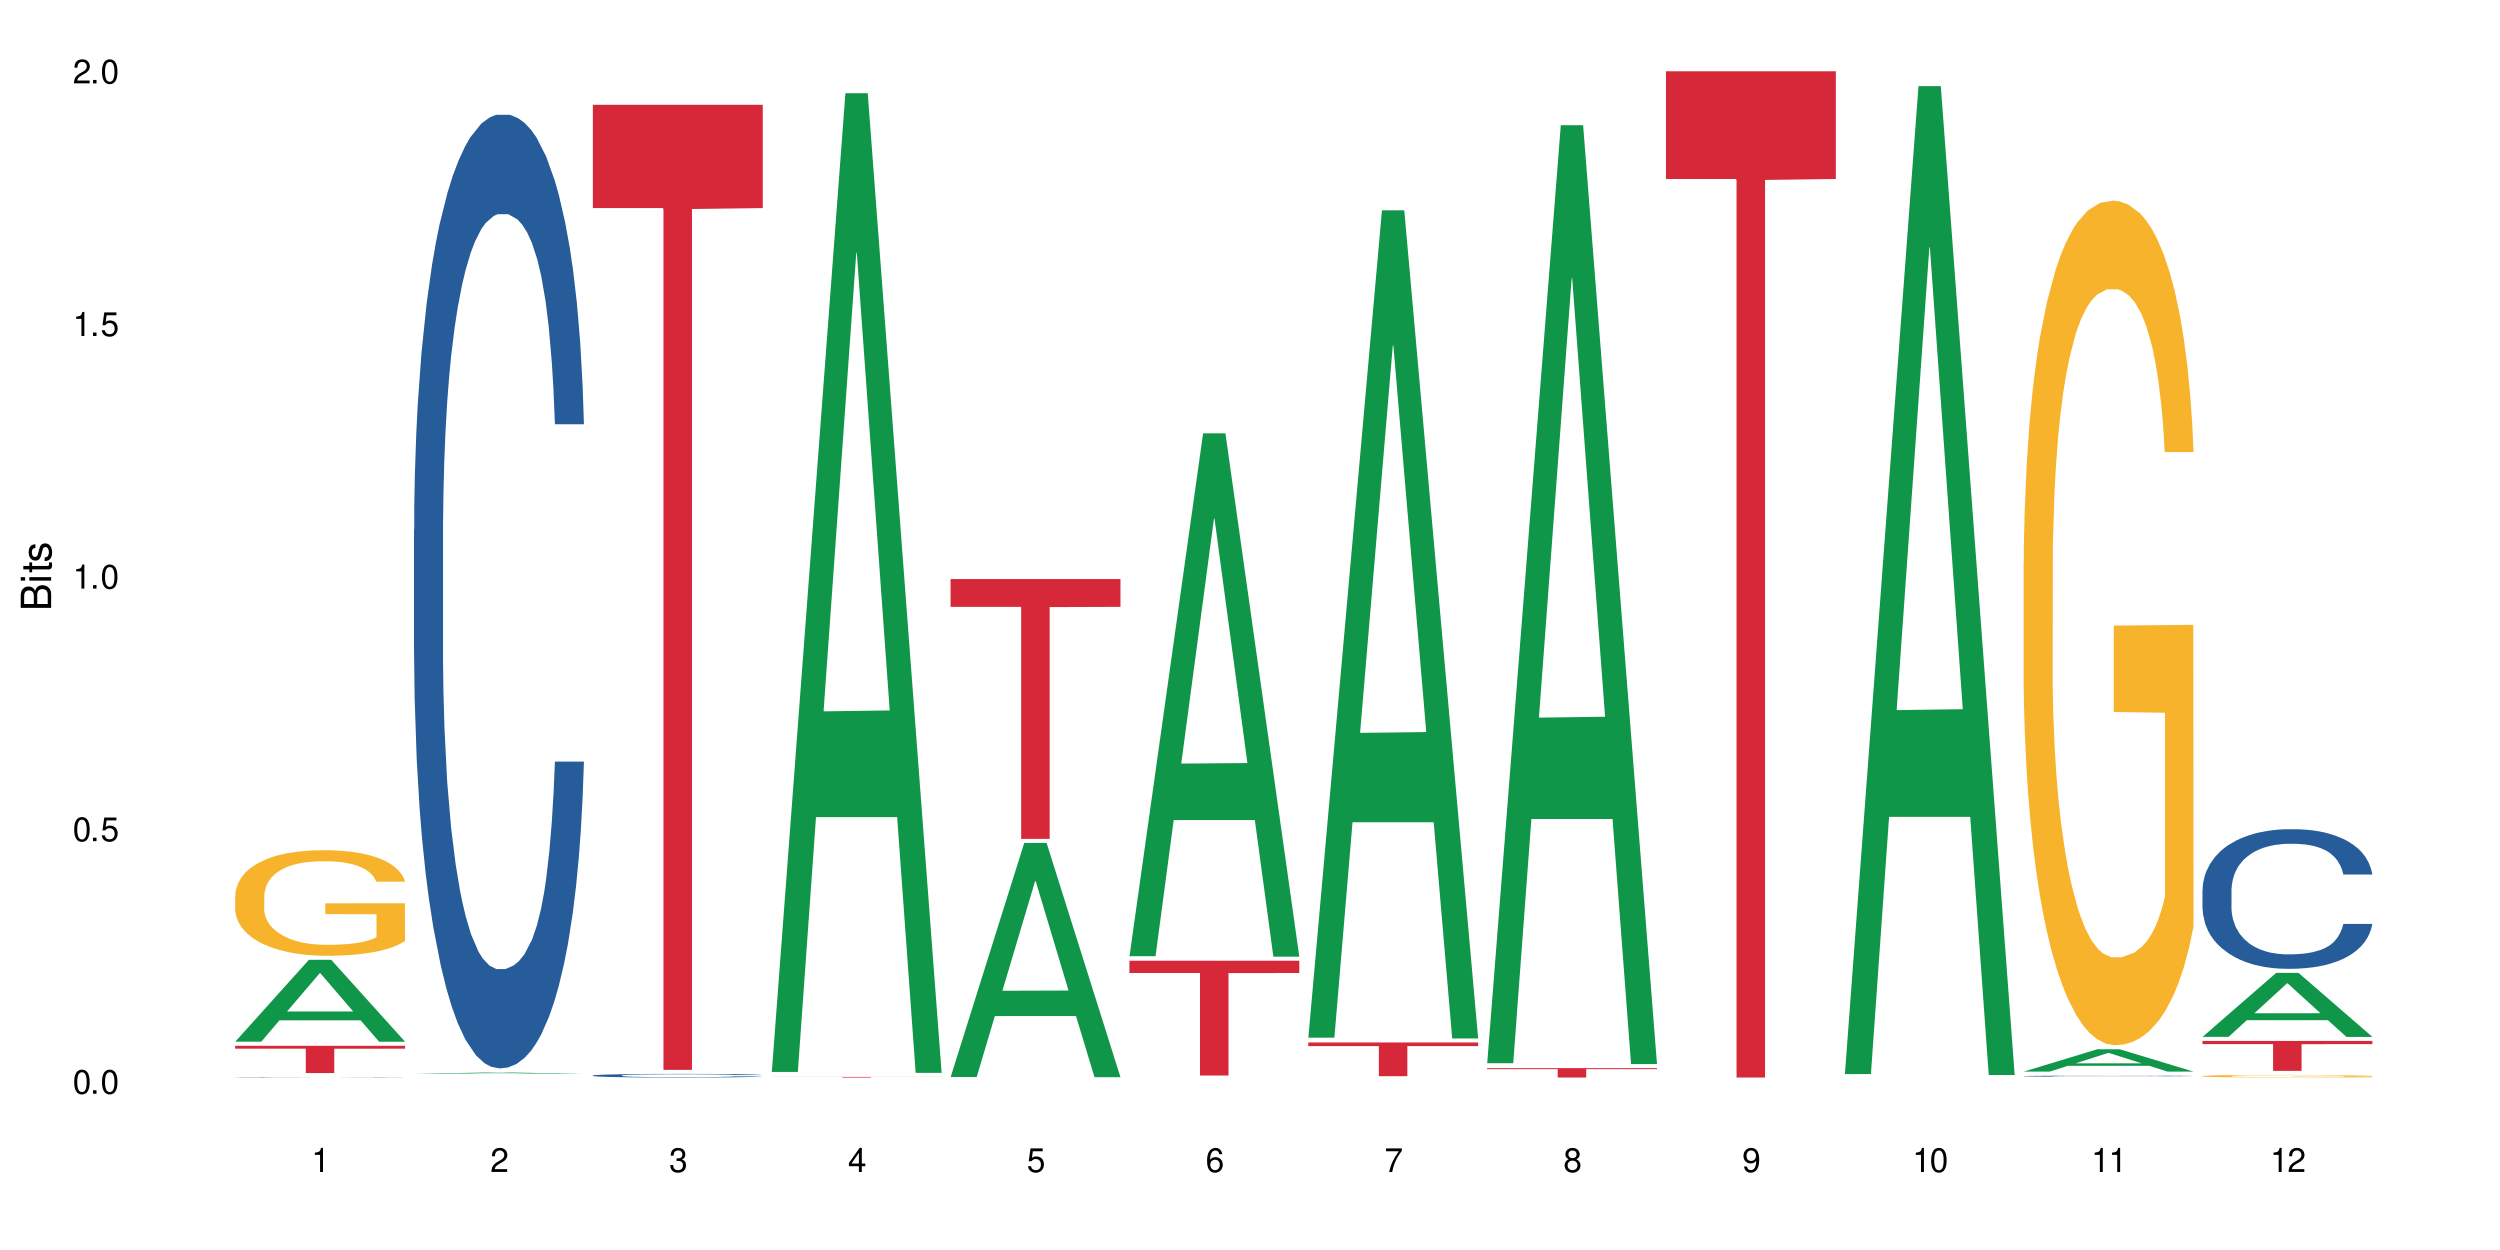 <?xml version="1.0" encoding="UTF-8"?>
<svg xmlns="http://www.w3.org/2000/svg" xmlns:xlink="http://www.w3.org/1999/xlink" width="720" height="360" viewBox="0 0 720 360">
<defs>
<g>
<g id="glyph-0-0">
</g>
<g id="glyph-0-1">
<path d="M 2.641 -6.938 C 2 -6.938 1.422 -6.656 1.078 -6.172 C 0.641 -5.562 0.406 -4.641 0.406 -3.359 C 0.406 -1.016 1.188 0.219 2.641 0.219 C 4.078 0.219 4.859 -1.016 4.859 -3.297 C 4.859 -4.641 4.656 -5.547 4.203 -6.172 C 3.844 -6.656 3.281 -6.938 2.641 -6.938 Z M 2.641 -6.188 C 3.547 -6.188 4 -5.25 4 -3.375 C 4 -1.406 3.562 -0.484 2.625 -0.484 C 1.734 -0.484 1.281 -1.438 1.281 -3.344 C 1.281 -5.25 1.734 -6.188 2.641 -6.188 Z M 2.641 -6.188 "/>
</g>
<g id="glyph-0-2">
<path d="M 1.828 -1 L 0.828 -1 L 0.828 0 L 1.828 0 Z M 1.828 -1 "/>
</g>
<g id="glyph-0-3">
<path d="M 4.562 -6.797 L 1.062 -6.797 L 0.547 -3.094 L 1.328 -3.094 C 1.719 -3.562 2.047 -3.734 2.578 -3.734 C 3.484 -3.734 4.062 -3.109 4.062 -2.094 C 4.062 -1.125 3.484 -0.531 2.578 -0.531 C 1.828 -0.531 1.375 -0.906 1.188 -1.672 L 0.328 -1.672 C 0.453 -1.109 0.547 -0.844 0.75 -0.594 C 1.125 -0.078 1.828 0.219 2.594 0.219 C 3.969 0.219 4.922 -0.781 4.922 -2.219 C 4.922 -3.562 4.031 -4.484 2.719 -4.484 C 2.25 -4.484 1.859 -4.359 1.469 -4.062 L 1.734 -5.969 L 4.562 -5.969 Z M 4.562 -6.797 "/>
</g>
<g id="glyph-0-4">
<path d="M 2.484 -4.938 L 2.484 0 L 3.328 0 L 3.328 -6.938 L 2.766 -6.938 C 2.469 -5.875 2.281 -5.734 0.984 -5.562 L 0.984 -4.938 Z M 2.484 -4.938 "/>
</g>
<g id="glyph-0-5">
<path d="M 4.859 -0.828 L 1.281 -0.828 C 1.359 -1.406 1.672 -1.781 2.5 -2.281 L 3.469 -2.828 C 4.406 -3.344 4.906 -4.062 4.906 -4.906 C 4.906 -5.484 4.672 -6.031 4.266 -6.406 C 3.859 -6.766 3.375 -6.938 2.719 -6.938 C 1.859 -6.938 1.219 -6.625 0.844 -6.031 C 0.609 -5.672 0.5 -5.234 0.484 -4.531 L 1.328 -4.531 C 1.359 -5.016 1.406 -5.281 1.531 -5.516 C 1.75 -5.938 2.188 -6.203 2.703 -6.203 C 3.469 -6.203 4.031 -5.641 4.031 -4.891 C 4.031 -4.344 3.719 -3.859 3.125 -3.516 L 2.234 -3 C 0.812 -2.172 0.406 -1.531 0.328 -0.016 L 4.859 -0.016 Z M 4.859 -0.828 "/>
</g>
<g id="glyph-0-6">
<path d="M 2.125 -3.188 L 2.578 -3.188 C 3.5 -3.188 3.984 -2.766 3.984 -1.922 C 3.984 -1.062 3.469 -0.531 2.594 -0.531 C 1.656 -0.531 1.203 -1 1.156 -2.016 L 0.312 -2.016 C 0.344 -1.453 0.438 -1.094 0.609 -0.781 C 0.953 -0.109 1.625 0.219 2.547 0.219 C 3.953 0.219 4.859 -0.625 4.859 -1.938 C 4.859 -2.828 4.516 -3.297 3.703 -3.594 C 4.344 -3.844 4.656 -4.328 4.656 -5.031 C 4.656 -6.219 3.875 -6.938 2.578 -6.938 C 1.203 -6.938 0.484 -6.172 0.453 -4.703 L 1.297 -4.703 C 1.312 -5.125 1.344 -5.359 1.453 -5.578 C 1.641 -5.969 2.062 -6.203 2.594 -6.203 C 3.344 -6.203 3.797 -5.75 3.797 -5 C 3.797 -4.516 3.609 -4.219 3.25 -4.047 C 3.016 -3.953 2.703 -3.922 2.125 -3.906 Z M 2.125 -3.188 "/>
</g>
<g id="glyph-0-7">
<path d="M 3.141 -1.672 L 3.141 0 L 3.984 0 L 3.984 -1.672 L 4.984 -1.672 L 4.984 -2.438 L 3.984 -2.438 L 3.984 -6.938 L 3.359 -6.938 L 0.266 -2.578 L 0.266 -1.672 Z M 3.141 -2.438 L 1 -2.438 L 3.141 -5.5 Z M 3.141 -2.438 "/>
</g>
<g id="glyph-0-8">
<path d="M 4.781 -5.125 C 4.609 -6.266 3.891 -6.938 2.844 -6.938 C 2.094 -6.938 1.422 -6.578 1.031 -5.953 C 0.594 -5.266 0.406 -4.422 0.406 -3.172 C 0.406 -2 0.578 -1.25 0.984 -0.641 C 1.359 -0.078 1.953 0.219 2.703 0.219 C 3.984 0.219 4.922 -0.75 4.922 -2.094 C 4.922 -3.375 4.062 -4.281 2.844 -4.281 C 2.172 -4.281 1.641 -4.031 1.281 -3.516 C 1.281 -5.234 1.828 -6.188 2.797 -6.188 C 3.391 -6.188 3.797 -5.797 3.938 -5.125 Z M 2.734 -3.531 C 3.547 -3.531 4.062 -2.953 4.062 -2.031 C 4.062 -1.156 3.484 -0.531 2.703 -0.531 C 1.922 -0.531 1.328 -1.188 1.328 -2.078 C 1.328 -2.938 1.906 -3.531 2.734 -3.531 Z M 2.734 -3.531 "/>
</g>
<g id="glyph-0-9">
<path d="M 4.984 -6.797 L 0.438 -6.797 L 0.438 -5.969 L 4.109 -5.969 C 2.5 -3.656 1.828 -2.234 1.328 0 L 2.219 0 C 2.594 -2.172 3.453 -4.047 4.984 -6.094 Z M 4.984 -6.797 "/>
</g>
<g id="glyph-0-10">
<path d="M 3.75 -3.656 C 4.469 -4.094 4.688 -4.438 4.688 -5.078 C 4.688 -6.172 3.844 -6.938 2.641 -6.938 C 1.438 -6.938 0.594 -6.172 0.594 -5.094 C 0.594 -4.438 0.812 -4.094 1.516 -3.656 C 0.734 -3.266 0.359 -2.703 0.359 -1.922 C 0.359 -0.656 1.281 0.219 2.641 0.219 C 3.984 0.219 4.922 -0.656 4.922 -1.922 C 4.922 -2.703 4.531 -3.266 3.75 -3.656 Z M 2.641 -6.188 C 3.359 -6.188 3.812 -5.75 3.812 -5.062 C 3.812 -4.406 3.344 -3.984 2.641 -3.984 C 1.922 -3.984 1.453 -4.406 1.453 -5.078 C 1.453 -5.75 1.922 -6.188 2.641 -6.188 Z M 2.641 -3.266 C 3.484 -3.266 4.062 -2.719 4.062 -1.906 C 4.062 -1.078 3.484 -0.531 2.625 -0.531 C 1.797 -0.531 1.219 -1.094 1.219 -1.906 C 1.219 -2.719 1.781 -3.266 2.641 -3.266 Z M 2.641 -3.266 "/>
</g>
<g id="glyph-0-11">
<path d="M 0.516 -1.578 C 0.672 -0.453 1.406 0.219 2.438 0.219 C 3.188 0.219 3.859 -0.141 4.266 -0.766 C 4.688 -1.453 4.891 -2.297 4.891 -3.547 C 4.891 -4.719 4.703 -5.453 4.312 -6.078 C 3.938 -6.641 3.344 -6.938 2.594 -6.938 C 1.297 -6.938 0.359 -5.969 0.359 -4.625 C 0.359 -3.344 1.234 -2.453 2.453 -2.453 C 3.094 -2.453 3.578 -2.672 4.016 -3.203 C 4 -1.484 3.469 -0.531 2.5 -0.531 C 1.906 -0.531 1.484 -0.906 1.359 -1.578 Z M 2.578 -6.203 C 3.375 -6.203 3.969 -5.531 3.969 -4.641 C 3.969 -3.797 3.391 -3.188 2.547 -3.188 C 1.734 -3.188 1.234 -3.766 1.234 -4.688 C 1.234 -5.562 1.797 -6.203 2.578 -6.203 Z M 2.578 -6.203 "/>
</g>
<g id="glyph-1-0">
</g>
<g id="glyph-1-1">
<path d="M 0 -0.953 L 0 -4.891 C 0 -5.719 -0.234 -6.344 -0.734 -6.797 C -1.188 -7.234 -1.812 -7.469 -2.5 -7.469 C -3.547 -7.469 -4.188 -7 -4.625 -5.875 C -4.984 -6.688 -5.625 -7.094 -6.531 -7.094 C -7.172 -7.094 -7.734 -6.859 -8.141 -6.391 C -8.562 -5.922 -8.75 -5.344 -8.75 -4.5 L -8.75 -0.953 Z M -4.984 -2.062 L -7.766 -2.062 L -7.766 -4.219 C -7.766 -4.844 -7.688 -5.203 -7.453 -5.5 C -7.219 -5.812 -6.859 -5.969 -6.375 -5.969 C -5.891 -5.969 -5.531 -5.812 -5.297 -5.5 C -5.062 -5.203 -4.984 -4.844 -4.984 -4.219 Z M -0.984 -2.062 L -4 -2.062 L -4 -4.781 C -4 -5.766 -3.438 -6.359 -2.484 -6.359 C -1.547 -6.359 -0.984 -5.766 -0.984 -4.781 Z M -0.984 -2.062 "/>
</g>
<g id="glyph-1-2">
<path d="M -6.281 -1.797 L -6.281 -0.797 L 0 -0.797 L 0 -1.797 Z M -8.75 -1.797 L -8.75 -0.797 L -7.484 -0.797 L -7.484 -1.797 Z M -8.75 -1.797 "/>
</g>
<g id="glyph-1-3">
<path d="M -6.281 -3.047 L -6.281 -2.016 L -8.016 -2.016 L -8.016 -1.016 L -6.281 -1.016 L -6.281 -0.172 L -5.469 -0.172 L -5.469 -1.016 L -0.719 -1.016 C -0.078 -1.016 0.281 -1.453 0.281 -2.234 C 0.281 -2.5 0.25 -2.719 0.188 -3.047 L -0.641 -3.047 C -0.609 -2.906 -0.594 -2.766 -0.594 -2.562 C -0.594 -2.141 -0.719 -2.016 -1.156 -2.016 L -5.469 -2.016 L -5.469 -3.047 Z M -6.281 -3.047 "/>
</g>
<g id="glyph-1-4">
<path d="M -4.531 -5.25 C -5.766 -5.25 -6.469 -4.422 -6.469 -2.969 C -6.469 -1.516 -5.719 -0.562 -4.547 -0.562 C -3.562 -0.562 -3.094 -1.062 -2.734 -2.562 L -2.516 -3.484 C -2.344 -4.188 -2.094 -4.469 -1.641 -4.469 C -1.047 -4.469 -0.641 -3.875 -0.641 -3 C -0.641 -2.453 -0.797 -2 -1.062 -1.75 C -1.25 -1.594 -1.422 -1.531 -1.875 -1.469 L -1.875 -0.406 C -0.422 -0.453 0.281 -1.266 0.281 -2.922 C 0.281 -4.5 -0.5 -5.516 -1.719 -5.516 C -2.656 -5.516 -3.172 -4.984 -3.469 -3.734 L -3.703 -2.766 C -3.891 -1.953 -4.156 -1.609 -4.594 -1.609 C -5.188 -1.609 -5.547 -2.125 -5.547 -2.938 C -5.547 -3.75 -5.203 -4.172 -4.531 -4.203 Z M -4.531 -5.25 "/>
</g>
</g>
</defs>
<rect x="-72" y="-36" width="864" height="432" fill="rgb(100%, 100%, 100%)" fill-opacity="1"/>
<path fill-rule="nonzero" fill="rgb(6.275%, 58.824%, 28.235%)" fill-opacity="1" d="M 67.73 299.996 L 67.785 299.977 L 88.957 276.426 L 95.387 276.426 L 116.664 300.02 L 109.188 300.02 L 103.855 293.859 L 80.488 293.859 L 75.258 299.996 L 67.73 299.996 L 82.734 291.312 L 101.711 291.293 L 92.25 280.281 L 92.145 280.262 L 92.039 280.328 L 82.684 291.293 L 82.734 291.312 Z M 67.73 299.996 "/>
<path fill-rule="nonzero" fill="rgb(14.51%, 36.078%, 60%)" fill-opacity="1" d="M 67.73 310.262 L 67.789 310.262 L 67.969 310.254 L 68.805 310.246 L 69.879 310.238 L 71.371 310.234 L 72.922 310.23 L 74.055 310.227 L 75.07 310.223 L 77.398 310.219 L 78.891 310.219 L 80.5 310.215 L 82.469 310.215 L 83.902 310.211 L 102.996 310.211 L 105.801 310.215 L 108.309 310.219 L 109.441 310.219 L 111.234 310.223 L 112.605 310.227 L 113.559 310.23 L 114.633 310.234 L 115.59 310.238 L 116.305 310.246 L 116.664 310.25 L 108.309 310.25 L 107.891 310.246 L 107.414 310.242 L 105.625 310.234 L 104.371 310.23 L 103.238 310.227 L 101.684 310.227 L 100.312 310.223 L 87.125 310.223 L 85.336 310.227 L 84.082 310.227 L 82.59 310.23 L 81.574 310.23 L 80.32 310.234 L 79.426 310.238 L 78.414 310.242 L 77.816 310.242 L 77.277 310.246 L 76.801 310.25 L 76.441 310.254 L 76.203 310.258 L 76.086 310.262 L 76.086 310.281 L 76.203 310.285 L 76.504 310.289 L 77.277 310.297 L 78.414 310.301 L 79.727 310.305 L 80.977 310.309 L 81.695 310.312 L 82.648 310.312 L 84.141 310.316 L 87.543 310.316 L 89.453 310.32 L 97.926 310.32 L 99.535 310.316 L 101.746 310.316 L 103.117 310.312 L 104.312 310.312 L 105.207 310.309 L 105.801 310.309 L 106.699 310.305 L 107.414 310.301 L 107.949 310.297 L 108.309 310.293 L 116.664 310.293 L 116.305 310.297 L 115.77 310.301 L 115.23 310.305 L 114.395 310.309 L 113.441 310.312 L 112.066 310.316 L 110.934 310.32 L 109.441 310.32 L 108.07 310.324 L 106.578 310.324 L 104.371 310.328 L 102.938 310.328 L 101.387 310.332 L 85.574 310.332 L 82.531 310.328 L 80.32 310.328 L 78.59 310.324 L 77.102 310.32 L 75.43 310.32 L 73.281 310.312 L 71.969 310.309 L 71.074 310.309 L 70.059 310.305 L 69.344 310.301 L 68.508 310.293 L 67.91 310.285 L 67.73 310.277 Z M 67.73 310.262 "/>
<path fill-rule="nonzero" fill="rgb(96.863%, 70.196%, 16.863%)" fill-opacity="1" d="M 67.73 257.883 L 67.789 257.855 L 67.789 257.301 L 68.031 256.051 L 68.625 254.328 L 69.402 252.914 L 70.238 251.805 L 70.773 251.219 L 71.668 250.387 L 72.445 249.777 L 74.414 248.527 L 76.922 247.359 L 78.293 246.859 L 79.844 246.391 L 82.051 245.863 L 83.066 245.668 L 86.172 245.223 L 89.691 244.945 L 93.57 244.863 L 95.359 244.891 L 97.805 245 L 101.148 245.305 L 103.059 245.586 L 104.551 245.863 L 106.102 246.223 L 108.012 246.777 L 109.801 247.445 L 111.234 248.109 L 112.664 248.945 L 113.859 249.832 L 114.871 250.805 L 115.77 251.969 L 116.305 252.941 L 116.664 253.914 L 108.367 253.914 L 107.891 252.941 L 107.355 252.191 L 106.461 251.277 L 105.562 250.609 L 104.668 250.082 L 102.996 249.359 L 101.566 248.914 L 99.777 248.527 L 98.047 248.277 L 96.074 248.109 L 94.883 248.055 L 91.719 248.055 L 88.855 248.25 L 87.184 248.473 L 85.992 248.695 L 84.32 249.109 L 83.305 249.441 L 82.707 249.664 L 80.918 250.527 L 79.727 251.305 L 79.07 251.832 L 78.234 252.664 L 77.637 253.414 L 76.98 254.523 L 76.621 255.355 L 76.145 257.246 L 76.086 262.242 L 76.266 263.297 L 76.621 264.438 L 77.102 265.434 L 77.816 266.492 L 78.531 267.297 L 79.785 268.379 L 80.859 269.102 L 81.695 269.57 L 83.305 270.32 L 83.961 270.57 L 85.512 271.07 L 87.125 271.461 L 89.094 271.793 L 90.586 271.961 L 92.973 272.098 L 96.016 272.098 L 99.598 271.934 L 101.863 271.711 L 103.414 271.488 L 104.43 271.293 L 105.684 270.988 L 106.578 270.711 L 107.414 270.406 L 108.43 269.934 L 108.43 263.297 L 93.688 263.27 L 93.688 260.16 L 116.602 260.133 L 116.664 270.988 L 115.41 271.738 L 113.859 272.461 L 112.367 273.016 L 110.816 273.488 L 108.605 274.016 L 106.816 274.348 L 104.07 274.734 L 101.566 274.984 L 98.941 275.152 L 96.613 275.234 L 93.867 275.266 L 91.422 275.207 L 88.797 275.043 L 86.707 274.82 L 84.797 274.543 L 82.887 274.18 L 80.5 273.598 L 78.949 273.125 L 77.34 272.543 L 75.727 271.848 L 74.297 271.098 L 73.34 270.516 L 72.387 269.852 L 71.371 269.016 L 70.418 268.074 L 69.699 267.211 L 69.043 266.242 L 68.566 265.324 L 68.09 264.074 L 67.852 263.074 L 67.73 262.215 Z M 67.73 257.883 "/>
<path fill-rule="nonzero" fill="rgb(83.922%, 15.686%, 22.353%)" fill-opacity="1" d="M 67.73 301.184 L 116.664 301.184 L 116.664 302.023 L 96.27 302.031 L 96.27 309.047 L 88.066 309.047 L 88.066 302.039 L 87.945 302.023 L 67.73 302.023 Z M 67.73 301.184 "/>
<path fill-rule="nonzero" fill="rgb(6.275%, 58.824%, 28.235%)" fill-opacity="1" d="M 119.238 309.281 L 119.289 309.281 L 140.465 308.871 L 146.895 308.871 L 168.172 309.281 L 160.695 309.281 L 155.363 309.176 L 131.996 309.176 L 126.766 309.281 L 119.238 309.281 L 134.242 309.129 L 153.219 309.129 L 143.758 308.938 L 143.547 308.938 L 134.191 309.129 L 134.242 309.129 Z M 119.238 309.281 "/>
<path fill-rule="nonzero" fill="rgb(14.51%, 36.078%, 60%)" fill-opacity="1" d="M 119.238 152.559 L 119.297 152.309 L 119.297 146.285 L 119.477 136.746 L 119.895 124.695 L 120.312 116.41 L 121.387 101.598 L 122.879 87.289 L 124.43 76.242 L 125.562 69.715 L 126.578 64.695 L 128.906 55.406 L 130.398 50.637 L 132.008 46.367 L 133.977 42.102 L 135.41 39.59 L 138.633 35.574 L 141.02 33.816 L 142.871 33.062 L 146.867 33.062 L 149.254 34.066 L 150.984 35.324 L 152.895 37.332 L 154.504 39.59 L 157.309 45.113 L 159.816 52.145 L 160.949 56.16 L 162.742 63.941 L 164.113 71.473 L 165.066 78 L 166.141 87.289 L 167.098 98.586 L 167.812 111.391 L 168.172 122.184 L 159.816 122.184 L 159.398 112.141 L 158.922 104.359 L 158.027 94.066 L 157.133 86.785 L 155.879 79.508 L 154.746 74.738 L 153.191 69.969 L 151.82 66.953 L 150.387 64.695 L 149.016 63.188 L 146.391 61.684 L 143.348 61.684 L 142.211 62.184 L 139.887 64.191 L 138.633 65.949 L 136.844 69.465 L 135.59 72.727 L 134.098 77.75 L 133.082 82.016 L 131.828 88.543 L 130.934 94.316 L 129.922 102.602 L 129.324 108.879 L 128.785 115.906 L 128.309 124.191 L 127.949 132.98 L 127.711 142.27 L 127.594 151.305 L 127.594 190.219 L 127.711 199.254 L 128.012 209.797 L 128.785 225.113 L 129.922 238.418 L 131.234 248.961 L 132.484 256.492 L 133.203 260.008 L 134.156 264.023 L 135.648 269.047 L 137.797 274.066 L 139.051 276.074 L 140.961 278.082 L 142.93 279.086 L 145.555 279.086 L 147.883 278.082 L 149.434 276.828 L 151.043 274.82 L 153.254 270.551 L 154.625 266.535 L 155.816 261.766 L 156.715 256.996 L 157.309 252.977 L 158.207 245.195 L 158.922 236.66 L 159.457 227.875 L 159.816 219.34 L 168.172 219.34 L 167.812 229.379 L 167.277 239.172 L 166.738 246.449 L 165.902 255.238 L 164.949 263.02 L 163.574 271.805 L 162.441 277.582 L 160.949 283.855 L 159.578 288.625 L 158.086 292.895 L 155.879 297.914 L 154.445 300.426 L 152.895 302.684 L 151.043 304.691 L 148.719 306.449 L 146.211 307.453 L 143.883 307.707 L 141.379 307.203 L 139.527 306.199 L 137.082 303.941 L 134.039 299.422 L 131.828 294.652 L 130.098 289.883 L 128.605 284.859 L 126.938 278.082 L 124.789 267.035 L 123.477 258.5 L 122.582 251.473 L 121.566 241.68 L 120.852 232.895 L 120.016 218.836 L 119.418 201.012 L 119.238 187.203 Z M 119.238 152.559 "/>
<path fill-rule="nonzero" fill="rgb(14.51%, 36.078%, 60%)" fill-opacity="1" d="M 170.746 309.738 L 170.805 309.738 L 170.805 309.715 L 170.984 309.68 L 171.402 309.633 L 171.82 309.602 L 172.895 309.543 L 174.387 309.488 L 175.938 309.445 L 177.07 309.422 L 178.086 309.402 L 180.414 309.367 L 181.906 309.348 L 183.516 309.332 L 185.484 309.316 L 186.918 309.305 L 190.141 309.289 L 192.527 309.285 L 194.375 309.281 L 198.375 309.281 L 200.762 309.285 L 202.492 309.289 L 204.402 309.297 L 206.012 309.305 L 208.816 309.328 L 211.324 309.355 L 212.457 309.371 L 214.25 309.398 L 215.621 309.43 L 216.574 309.453 L 217.648 309.488 L 218.605 309.531 L 219.32 309.582 L 219.68 309.621 L 211.324 309.621 L 210.906 309.582 L 210.43 309.555 L 209.535 309.516 L 208.641 309.488 L 207.387 309.457 L 206.25 309.441 L 204.699 309.422 L 203.328 309.41 L 201.895 309.402 L 200.523 309.398 L 197.898 309.391 L 194.855 309.391 L 193.719 309.395 L 191.395 309.398 L 190.141 309.406 L 188.352 309.422 L 187.098 309.434 L 185.605 309.453 L 184.59 309.469 L 183.336 309.492 L 182.441 309.516 L 181.426 309.547 L 180.832 309.57 L 180.293 309.598 L 179.816 309.629 L 179.457 309.664 L 179.219 309.699 L 179.102 309.734 L 179.102 309.883 L 179.219 309.918 L 179.52 309.957 L 180.293 310.016 L 181.426 310.066 L 182.742 310.109 L 183.992 310.137 L 184.711 310.148 L 185.664 310.164 L 187.156 310.184 L 189.305 310.203 L 190.559 310.211 L 192.469 310.219 L 194.438 310.223 L 197.062 310.223 L 199.391 310.219 L 200.941 310.215 L 202.551 310.207 L 204.762 310.191 L 206.133 310.176 L 207.324 310.156 L 208.223 310.137 L 208.816 310.121 L 209.711 310.094 L 210.43 310.059 L 210.965 310.027 L 211.324 309.996 L 219.68 309.996 L 219.32 310.031 L 218.785 310.07 L 218.246 310.098 L 217.41 310.133 L 216.457 310.16 L 215.082 310.195 L 213.949 310.219 L 212.457 310.242 L 211.086 310.258 L 209.594 310.277 L 207.387 310.297 L 205.953 310.305 L 204.402 310.312 L 202.551 310.32 L 200.227 310.328 L 197.719 310.332 L 192.887 310.332 L 191.035 310.328 L 188.59 310.316 L 185.547 310.301 L 183.336 310.281 L 181.605 310.266 L 180.113 310.246 L 178.445 310.219 L 176.297 310.176 L 174.984 310.145 L 174.086 310.117 L 173.074 310.078 L 172.355 310.047 L 171.523 309.992 L 170.926 309.926 L 170.746 309.871 Z M 170.746 309.738 "/>
<path fill-rule="nonzero" fill="rgb(83.922%, 15.686%, 22.353%)" fill-opacity="1" d="M 170.746 30.18 L 219.68 30.18 L 219.68 59.93 L 199.285 60.191 L 199.285 308.117 L 191.078 308.117 L 191.078 60.453 L 190.961 59.93 L 170.746 59.93 Z M 170.746 30.18 "/>
<path fill-rule="nonzero" fill="rgb(6.275%, 58.824%, 28.235%)" fill-opacity="1" d="M 222.254 308.719 L 222.305 308.453 L 243.48 26.844 L 249.91 26.844 L 271.188 308.984 L 263.711 308.984 L 258.379 235.336 L 235.008 235.336 L 229.781 308.719 L 222.254 308.719 L 237.258 204.871 L 256.234 204.605 L 246.773 72.938 L 246.668 72.672 L 246.562 73.469 L 237.207 204.605 L 237.258 204.871 Z M 222.254 308.719 "/>
<path fill-rule="nonzero" fill="rgb(83.922%, 15.686%, 22.353%)" fill-opacity="1" d="M 222.254 310.148 L 271.188 310.148 L 271.188 310.168 L 250.793 310.168 L 250.793 310.332 L 242.586 310.332 L 242.586 310.168 L 222.254 310.168 Z M 222.254 310.148 "/>
<path fill-rule="nonzero" fill="rgb(6.275%, 58.824%, 28.235%)" fill-opacity="1" d="M 273.762 310.176 L 273.812 310.113 L 294.984 242.758 L 301.418 242.758 L 322.695 310.242 L 315.219 310.242 L 309.887 292.625 L 286.516 292.625 L 281.289 310.176 L 273.762 310.176 L 288.766 285.34 L 307.742 285.273 L 298.281 253.781 L 298.176 253.719 L 298.07 253.91 L 288.711 285.273 L 288.766 285.34 Z M 273.762 310.176 "/>
<path fill-rule="nonzero" fill="rgb(83.922%, 15.686%, 22.353%)" fill-opacity="1" d="M 273.762 166.762 L 322.695 166.762 L 322.695 174.773 L 302.301 174.844 L 302.301 241.594 L 294.094 241.594 L 294.094 174.914 L 293.977 174.773 L 273.762 174.773 Z M 273.762 166.762 "/>
<path fill-rule="nonzero" fill="rgb(6.275%, 58.824%, 28.235%)" fill-opacity="1" d="M 325.27 275.379 L 325.32 275.238 L 346.492 124.805 L 352.926 124.805 L 374.199 275.52 L 366.727 275.52 L 361.395 236.18 L 338.023 236.18 L 332.797 275.379 L 325.27 275.379 L 340.273 219.906 L 359.25 219.762 L 349.789 149.43 L 349.684 149.289 L 349.578 149.715 L 340.219 219.762 L 340.273 219.906 Z M 325.27 275.379 "/>
<path fill-rule="nonzero" fill="rgb(83.922%, 15.686%, 22.353%)" fill-opacity="1" d="M 325.27 276.684 L 374.199 276.684 L 374.199 280.223 L 353.809 280.254 L 353.809 309.754 L 345.602 309.754 L 345.602 280.285 L 345.484 280.223 L 325.27 280.223 Z M 325.27 276.684 "/>
<path fill-rule="nonzero" fill="rgb(6.275%, 58.824%, 28.235%)" fill-opacity="1" d="M 376.777 298.848 L 376.828 298.625 L 398 60.57 L 404.43 60.57 L 425.707 299.07 L 418.234 299.07 L 412.902 236.816 L 389.531 236.816 L 384.305 298.848 L 376.777 298.848 L 391.781 211.062 L 410.758 210.836 L 401.293 99.535 L 401.191 99.312 L 401.086 99.984 L 391.727 210.836 L 391.781 211.062 Z M 376.777 298.848 "/>
<path fill-rule="nonzero" fill="rgb(83.922%, 15.686%, 22.353%)" fill-opacity="1" d="M 376.777 300.234 L 425.707 300.234 L 425.707 301.277 L 405.316 301.285 L 405.316 309.953 L 397.109 309.953 L 397.109 301.293 L 396.992 301.277 L 376.777 301.277 Z M 376.777 300.234 "/>
<path fill-rule="nonzero" fill="rgb(6.275%, 58.824%, 28.235%)" fill-opacity="1" d="M 428.285 306.199 L 428.336 305.945 L 449.508 36.062 L 455.938 36.062 L 477.215 306.453 L 469.742 306.453 L 464.406 235.871 L 441.039 235.871 L 435.812 306.199 L 428.285 306.199 L 443.289 206.676 L 462.266 206.422 L 452.801 80.238 L 452.699 79.984 L 452.594 80.746 L 443.234 206.422 L 443.289 206.676 Z M 428.285 306.199 "/>
<path fill-rule="nonzero" fill="rgb(83.922%, 15.686%, 22.353%)" fill-opacity="1" d="M 428.285 307.617 L 477.215 307.617 L 477.215 307.906 L 456.824 307.91 L 456.824 310.332 L 448.617 310.332 L 448.617 307.914 L 448.5 307.906 L 428.285 307.906 Z M 428.285 307.617 "/>
<path fill-rule="nonzero" fill="rgb(83.922%, 15.686%, 22.353%)" fill-opacity="1" d="M 479.793 20.527 L 528.723 20.527 L 528.723 51.547 L 508.332 51.82 L 508.332 310.332 L 500.125 310.332 L 500.125 52.094 L 500.008 51.547 L 479.793 51.547 Z M 479.793 20.527 "/>
<path fill-rule="nonzero" fill="rgb(6.275%, 58.824%, 28.235%)" fill-opacity="1" d="M 531.301 309.34 L 531.352 309.07 L 552.523 24.812 L 558.953 24.812 L 580.23 309.605 L 572.754 309.605 L 567.422 235.266 L 544.055 235.266 L 538.828 309.34 L 531.301 309.34 L 546.305 204.512 L 565.281 204.246 L 555.816 71.34 L 555.715 71.074 L 555.609 71.875 L 546.25 204.246 L 546.305 204.512 Z M 531.301 309.34 "/>
<path fill-rule="nonzero" fill="rgb(6.275%, 58.824%, 28.235%)" fill-opacity="1" d="M 582.809 308.621 L 582.859 308.613 L 604.031 302.184 L 610.461 302.184 L 631.738 308.625 L 624.262 308.625 L 618.93 306.945 L 595.562 306.945 L 590.336 308.621 L 582.809 308.621 L 597.812 306.25 L 616.789 306.242 L 607.324 303.238 L 607.219 303.23 L 607.117 303.25 L 597.758 306.242 L 597.812 306.25 Z M 582.809 308.621 "/>
<path fill-rule="nonzero" fill="rgb(14.51%, 36.078%, 60%)" fill-opacity="1" d="M 582.809 309.926 L 582.867 309.926 L 582.867 309.918 L 583.047 309.906 L 583.883 309.883 L 584.957 309.867 L 586.445 309.852 L 588 309.84 L 589.133 309.832 L 590.148 309.824 L 592.473 309.816 L 593.965 309.809 L 595.578 309.805 L 597.547 309.801 L 598.977 309.797 L 602.199 309.793 L 604.586 309.789 L 612.824 309.789 L 614.555 309.793 L 616.461 309.793 L 618.074 309.797 L 620.879 309.805 L 623.383 309.812 L 624.52 309.816 L 626.309 309.824 L 627.68 309.832 L 628.637 309.84 L 629.711 309.852 L 630.664 309.863 L 631.383 309.879 L 631.738 309.891 L 623.383 309.891 L 622.969 309.879 L 622.488 309.871 L 621.594 309.859 L 620.699 309.852 L 619.445 309.844 L 618.312 309.836 L 616.762 309.832 L 615.387 309.828 L 613.957 309.824 L 612.582 309.824 L 609.957 309.82 L 605.781 309.82 L 603.453 309.824 L 602.199 309.828 L 600.41 309.832 L 599.156 309.836 L 597.664 309.84 L 596.652 309.844 L 595.398 309.852 L 594.504 309.859 L 593.488 309.867 L 592.891 309.875 L 592.355 309.883 L 591.879 309.891 L 591.52 309.902 L 591.281 309.914 L 591.16 309.922 L 591.16 309.969 L 591.281 309.977 L 591.578 309.988 L 592.355 310.008 L 593.488 310.02 L 594.801 310.035 L 596.055 310.043 L 596.77 310.047 L 597.727 310.051 L 599.219 310.055 L 601.367 310.062 L 602.617 310.062 L 604.527 310.066 L 613 310.066 L 614.613 310.062 L 616.82 310.059 L 618.191 310.055 L 619.387 310.047 L 620.281 310.043 L 620.879 310.039 L 621.773 310.027 L 622.488 310.02 L 623.027 310.008 L 623.383 310 L 631.738 310 L 631.383 310.012 L 630.844 310.023 L 630.309 310.031 L 629.473 310.039 L 628.516 310.051 L 627.145 310.059 L 626.012 310.066 L 624.52 310.074 L 623.145 310.078 L 621.652 310.082 L 619.445 310.09 L 618.016 310.09 L 616.461 310.094 L 614.613 310.098 L 609.777 310.098 L 607.453 310.102 L 604.945 310.098 L 603.098 310.098 L 600.648 310.094 L 597.605 310.09 L 595.398 310.086 L 593.668 310.078 L 592.176 310.074 L 590.504 310.066 L 588.355 310.055 L 587.043 310.043 L 586.148 310.035 L 585.133 310.023 L 584.418 310.016 L 583.582 310 L 582.984 309.98 L 582.809 309.965 Z M 582.809 309.926 "/>
<path fill-rule="nonzero" fill="rgb(96.863%, 70.196%, 16.863%)" fill-opacity="1" d="M 582.809 161.961 L 582.867 161.738 L 582.867 157.293 L 583.105 147.297 L 583.703 133.523 L 584.477 122.195 L 585.312 113.309 L 585.852 108.645 L 586.746 101.98 L 587.52 97.094 L 589.492 87.098 L 591.996 77.766 L 593.367 73.77 L 594.922 69.992 L 597.129 65.77 L 598.145 64.215 L 601.246 60.664 L 604.766 58.441 L 608.645 57.773 L 610.438 57.996 L 612.883 58.887 L 616.223 61.328 L 618.133 63.551 L 619.625 65.77 L 621.176 68.66 L 623.086 73.102 L 624.875 78.434 L 626.309 83.766 L 627.742 90.43 L 628.934 97.539 L 629.949 105.312 L 630.844 114.645 L 631.383 122.418 L 631.738 130.191 L 623.445 130.191 L 622.969 122.418 L 622.43 116.422 L 621.535 109.09 L 620.641 103.758 L 619.746 99.539 L 618.074 93.762 L 616.641 90.207 L 614.852 87.098 L 613.121 85.098 L 611.152 83.766 L 609.957 83.32 L 606.797 83.32 L 603.93 84.875 L 602.262 86.652 L 601.066 88.43 L 599.395 91.762 L 598.383 94.43 L 597.785 96.207 L 595.996 103.09 L 594.801 109.312 L 594.145 113.531 L 593.309 120.195 L 592.711 126.195 L 592.055 135.082 L 591.699 141.746 L 591.223 156.852 L 591.16 196.836 L 591.34 205.277 L 591.699 214.387 L 592.176 222.383 L 592.891 230.824 L 593.609 237.266 L 594.859 245.93 L 595.934 251.707 L 596.77 255.48 L 598.383 261.48 L 599.039 263.48 L 600.59 267.477 L 602.199 270.586 L 604.168 273.254 L 605.66 274.586 L 608.047 275.695 L 611.094 275.695 L 614.672 274.363 L 616.941 272.586 L 618.492 270.809 L 619.508 269.254 L 620.758 266.812 L 621.652 264.59 L 622.488 262.145 L 623.504 258.371 L 623.504 205.277 L 608.766 205.055 L 608.766 180.176 L 631.68 179.953 L 631.738 266.812 L 630.484 272.809 L 628.934 278.586 L 627.441 283.027 L 625.891 286.805 L 623.684 291.023 L 621.895 293.691 L 619.148 296.801 L 616.641 298.801 L 614.016 300.133 L 611.688 300.801 L 608.945 301.023 L 606.496 300.578 L 603.871 299.246 L 601.781 297.469 L 599.875 295.246 L 597.965 292.359 L 595.578 287.691 L 594.027 283.918 L 592.414 279.25 L 590.805 273.699 L 589.371 267.699 L 588.418 263.035 L 587.461 257.703 L 586.445 251.039 L 585.492 243.488 L 584.777 236.602 L 584.121 228.824 L 583.641 221.492 L 583.164 211.496 L 582.926 203.5 L 582.809 196.613 Z M 582.809 161.961 "/>
<path fill-rule="nonzero" fill="rgb(6.275%, 58.824%, 28.235%)" fill-opacity="1" d="M 634.312 298.609 L 634.367 298.594 L 655.539 280.191 L 661.969 280.191 L 683.246 298.629 L 675.77 298.629 L 670.438 293.816 L 647.07 293.816 L 641.844 298.609 L 634.312 298.609 L 649.316 291.824 L 668.297 291.809 L 658.832 283.203 L 658.727 283.188 L 658.625 283.238 L 649.266 291.809 L 649.316 291.824 Z M 634.312 298.609 "/>
<path fill-rule="nonzero" fill="rgb(14.51%, 36.078%, 60%)" fill-opacity="1" d="M 634.312 256.316 L 634.375 256.281 L 634.375 255.398 L 634.555 254.004 L 634.973 252.238 L 635.387 251.027 L 636.461 248.859 L 637.953 246.762 L 639.508 245.145 L 640.641 244.191 L 641.652 243.457 L 643.98 242.098 L 645.473 241.398 L 647.086 240.773 L 649.055 240.148 L 650.484 239.781 L 653.707 239.191 L 656.094 238.938 L 657.945 238.824 L 661.941 238.824 L 664.332 238.973 L 666.062 239.156 L 667.969 239.449 L 669.582 239.781 L 672.387 240.59 L 674.891 241.617 L 676.027 242.207 L 677.816 243.344 L 679.188 244.449 L 680.145 245.402 L 681.219 246.762 L 682.172 248.418 L 682.887 250.289 L 683.246 251.871 L 674.891 251.871 L 674.477 250.402 L 673.996 249.262 L 673.102 247.754 L 672.207 246.691 L 670.953 245.625 L 669.82 244.926 L 668.27 244.227 L 666.895 243.785 L 665.465 243.457 L 664.09 243.234 L 661.465 243.016 L 658.422 243.016 L 657.289 243.09 L 654.961 243.383 L 653.707 243.641 L 651.918 244.152 L 650.664 244.633 L 649.172 245.367 L 648.16 245.992 L 646.906 246.945 L 646.012 247.793 L 644.996 249.004 L 644.398 249.922 L 643.863 250.953 L 643.387 252.164 L 643.027 253.453 L 642.789 254.812 L 642.668 256.133 L 642.668 261.828 L 642.789 263.152 L 643.086 264.695 L 643.863 266.938 L 644.996 268.887 L 646.309 270.43 L 647.562 271.531 L 648.277 272.047 L 649.234 272.633 L 650.727 273.367 L 652.871 274.102 L 654.125 274.398 L 656.035 274.691 L 658.004 274.84 L 660.629 274.84 L 662.957 274.691 L 664.508 274.508 L 666.121 274.215 L 668.328 273.59 L 669.699 273 L 670.895 272.305 L 671.789 271.605 L 672.387 271.016 L 673.281 269.879 L 673.996 268.629 L 674.535 267.344 L 674.891 266.094 L 683.246 266.094 L 682.887 267.562 L 682.352 268.996 L 681.816 270.062 L 680.98 271.348 L 680.023 272.488 L 678.652 273.773 L 677.52 274.617 L 676.027 275.535 L 674.652 276.234 L 673.16 276.859 L 670.953 277.594 L 669.523 277.961 L 667.969 278.293 L 666.121 278.586 L 663.793 278.844 L 661.285 278.992 L 658.961 279.027 L 656.453 278.953 L 654.602 278.809 L 652.156 278.477 L 649.113 277.816 L 646.906 277.117 L 645.176 276.418 L 643.684 275.684 L 642.012 274.691 L 639.863 273.074 L 638.551 271.824 L 637.656 270.797 L 636.641 269.363 L 635.926 268.078 L 635.09 266.02 L 634.492 263.41 L 634.312 261.391 Z M 634.312 256.316 "/>
<path fill-rule="nonzero" fill="rgb(96.863%, 70.196%, 16.863%)" fill-opacity="1" d="M 634.312 309.902 L 634.375 309.902 L 634.375 309.887 L 634.613 309.859 L 635.211 309.816 L 635.984 309.781 L 636.82 309.754 L 637.359 309.738 L 638.254 309.719 L 639.027 309.703 L 640.996 309.672 L 643.504 309.645 L 644.875 309.629 L 646.43 309.617 L 648.637 309.605 L 649.652 309.602 L 652.754 309.59 L 656.273 309.582 L 661.941 309.582 L 664.391 309.586 L 667.73 309.594 L 669.641 309.598 L 671.133 309.605 L 672.684 309.613 L 674.594 309.629 L 676.383 309.645 L 677.816 309.66 L 679.25 309.684 L 680.441 309.703 L 681.457 309.727 L 682.352 309.758 L 682.887 309.781 L 683.246 309.805 L 674.953 309.805 L 674.477 309.781 L 673.938 309.762 L 673.043 309.738 L 672.148 309.723 L 671.254 309.711 L 669.582 309.691 L 668.148 309.68 L 666.359 309.672 L 664.629 309.664 L 662.66 309.66 L 658.305 309.66 L 655.438 309.664 L 653.77 309.672 L 652.574 309.676 L 650.902 309.688 L 649.891 309.695 L 649.293 309.699 L 647.504 309.723 L 646.309 309.738 L 645.652 309.754 L 644.816 309.773 L 644.219 309.793 L 643.562 309.82 L 643.207 309.84 L 642.727 309.887 L 642.668 310.012 L 642.848 310.035 L 643.207 310.066 L 643.684 310.09 L 644.398 310.117 L 645.117 310.137 L 646.367 310.164 L 647.441 310.18 L 648.277 310.191 L 649.891 310.211 L 650.547 310.215 L 652.098 310.23 L 653.707 310.238 L 655.676 310.246 L 657.168 310.25 L 659.555 310.254 L 662.602 310.254 L 666.18 310.25 L 668.449 310.246 L 670 310.238 L 671.012 310.234 L 672.266 310.227 L 673.16 310.219 L 673.996 310.211 L 675.012 310.199 L 675.012 310.035 L 660.273 310.035 L 660.273 309.961 L 683.188 309.957 L 683.246 310.227 L 681.992 310.246 L 680.441 310.262 L 678.949 310.277 L 677.398 310.289 L 675.191 310.301 L 673.402 310.309 L 670.656 310.32 L 668.148 310.324 L 665.523 310.328 L 663.195 310.332 L 658.004 310.332 L 655.379 310.328 L 653.289 310.32 L 651.383 310.316 L 649.473 310.305 L 647.086 310.293 L 645.531 310.281 L 643.922 310.266 L 642.312 310.246 L 640.879 310.23 L 639.922 310.215 L 638.969 310.199 L 637.953 310.18 L 637 310.156 L 636.285 310.133 L 635.629 310.109 L 635.148 310.086 L 634.672 310.055 L 634.434 310.031 L 634.312 310.012 Z M 634.312 309.902 "/>
<path fill-rule="nonzero" fill="rgb(83.922%, 15.686%, 22.353%)" fill-opacity="1" d="M 634.312 299.789 L 683.246 299.789 L 683.246 300.715 L 662.852 300.723 L 662.852 308.418 L 654.648 308.418 L 654.648 300.73 L 654.531 300.715 L 634.312 300.715 Z M 634.312 299.789 "/>
<g fill="rgb(0%, 0%, 0%)" fill-opacity="1">
<use xlink:href="#glyph-0-1" x="20.965" y="314.993"/>
<use xlink:href="#glyph-0-2" x="25.965" y="314.993"/>
<use xlink:href="#glyph-0-1" x="28.965" y="314.993"/>
</g>
<g fill="rgb(0%, 0%, 0%)" fill-opacity="1">
<use xlink:href="#glyph-0-1" x="20.965" y="242.251"/>
<use xlink:href="#glyph-0-2" x="25.965" y="242.251"/>
<use xlink:href="#glyph-0-3" x="28.965" y="242.251"/>
</g>
<g fill="rgb(0%, 0%, 0%)" fill-opacity="1">
<use xlink:href="#glyph-0-4" x="20.965" y="169.509"/>
<use xlink:href="#glyph-0-2" x="25.965" y="169.509"/>
<use xlink:href="#glyph-0-1" x="28.965" y="169.509"/>
</g>
<g fill="rgb(0%, 0%, 0%)" fill-opacity="1">
<use xlink:href="#glyph-0-4" x="20.965" y="96.767"/>
<use xlink:href="#glyph-0-2" x="25.965" y="96.767"/>
<use xlink:href="#glyph-0-3" x="28.965" y="96.767"/>
</g>
<g fill="rgb(0%, 0%, 0%)" fill-opacity="1">
<use xlink:href="#glyph-0-5" x="20.965" y="24.024"/>
<use xlink:href="#glyph-0-2" x="25.965" y="24.024"/>
<use xlink:href="#glyph-0-1" x="28.965" y="24.024"/>
</g>
<g fill="rgb(0%, 0%, 0%)" fill-opacity="1">
<use xlink:href="#glyph-0-4" x="89.695" y="337.532"/>
</g>
<g fill="rgb(0%, 0%, 0%)" fill-opacity="1">
<use xlink:href="#glyph-0-5" x="141.203" y="337.532"/>
</g>
<g fill="rgb(0%, 0%, 0%)" fill-opacity="1">
<use xlink:href="#glyph-0-6" x="192.711" y="337.532"/>
</g>
<g fill="rgb(0%, 0%, 0%)" fill-opacity="1">
<use xlink:href="#glyph-0-7" x="244.219" y="337.532"/>
</g>
<g fill="rgb(0%, 0%, 0%)" fill-opacity="1">
<use xlink:href="#glyph-0-3" x="295.727" y="337.532"/>
</g>
<g fill="rgb(0%, 0%, 0%)" fill-opacity="1">
<use xlink:href="#glyph-0-8" x="347.234" y="337.532"/>
</g>
<g fill="rgb(0%, 0%, 0%)" fill-opacity="1">
<use xlink:href="#glyph-0-9" x="398.742" y="337.532"/>
</g>
<g fill="rgb(0%, 0%, 0%)" fill-opacity="1">
<use xlink:href="#glyph-0-10" x="450.25" y="337.532"/>
</g>
<g fill="rgb(0%, 0%, 0%)" fill-opacity="1">
<use xlink:href="#glyph-0-11" x="501.758" y="337.532"/>
</g>
<g fill="rgb(0%, 0%, 0%)" fill-opacity="1">
<use xlink:href="#glyph-0-4" x="550.766" y="337.532"/>
<use xlink:href="#glyph-0-1" x="555.766" y="337.532"/>
</g>
<g fill="rgb(0%, 0%, 0%)" fill-opacity="1">
<use xlink:href="#glyph-0-4" x="602.273" y="337.532"/>
<use xlink:href="#glyph-0-4" x="607.273" y="337.532"/>
</g>
<g fill="rgb(0%, 0%, 0%)" fill-opacity="1">
<use xlink:href="#glyph-0-4" x="653.781" y="337.532"/>
<use xlink:href="#glyph-0-5" x="658.781" y="337.532"/>
</g>
<g fill="rgb(0%, 0%, 0%)" fill-opacity="1">
<use xlink:href="#glyph-1-1" x="14.725" y="176.012"/>
<use xlink:href="#glyph-1-2" x="14.725" y="168.012"/>
<use xlink:href="#glyph-1-3" x="14.725" y="165.012"/>
<use xlink:href="#glyph-1-4" x="14.725" y="162.012"/>
</g>
</svg>
